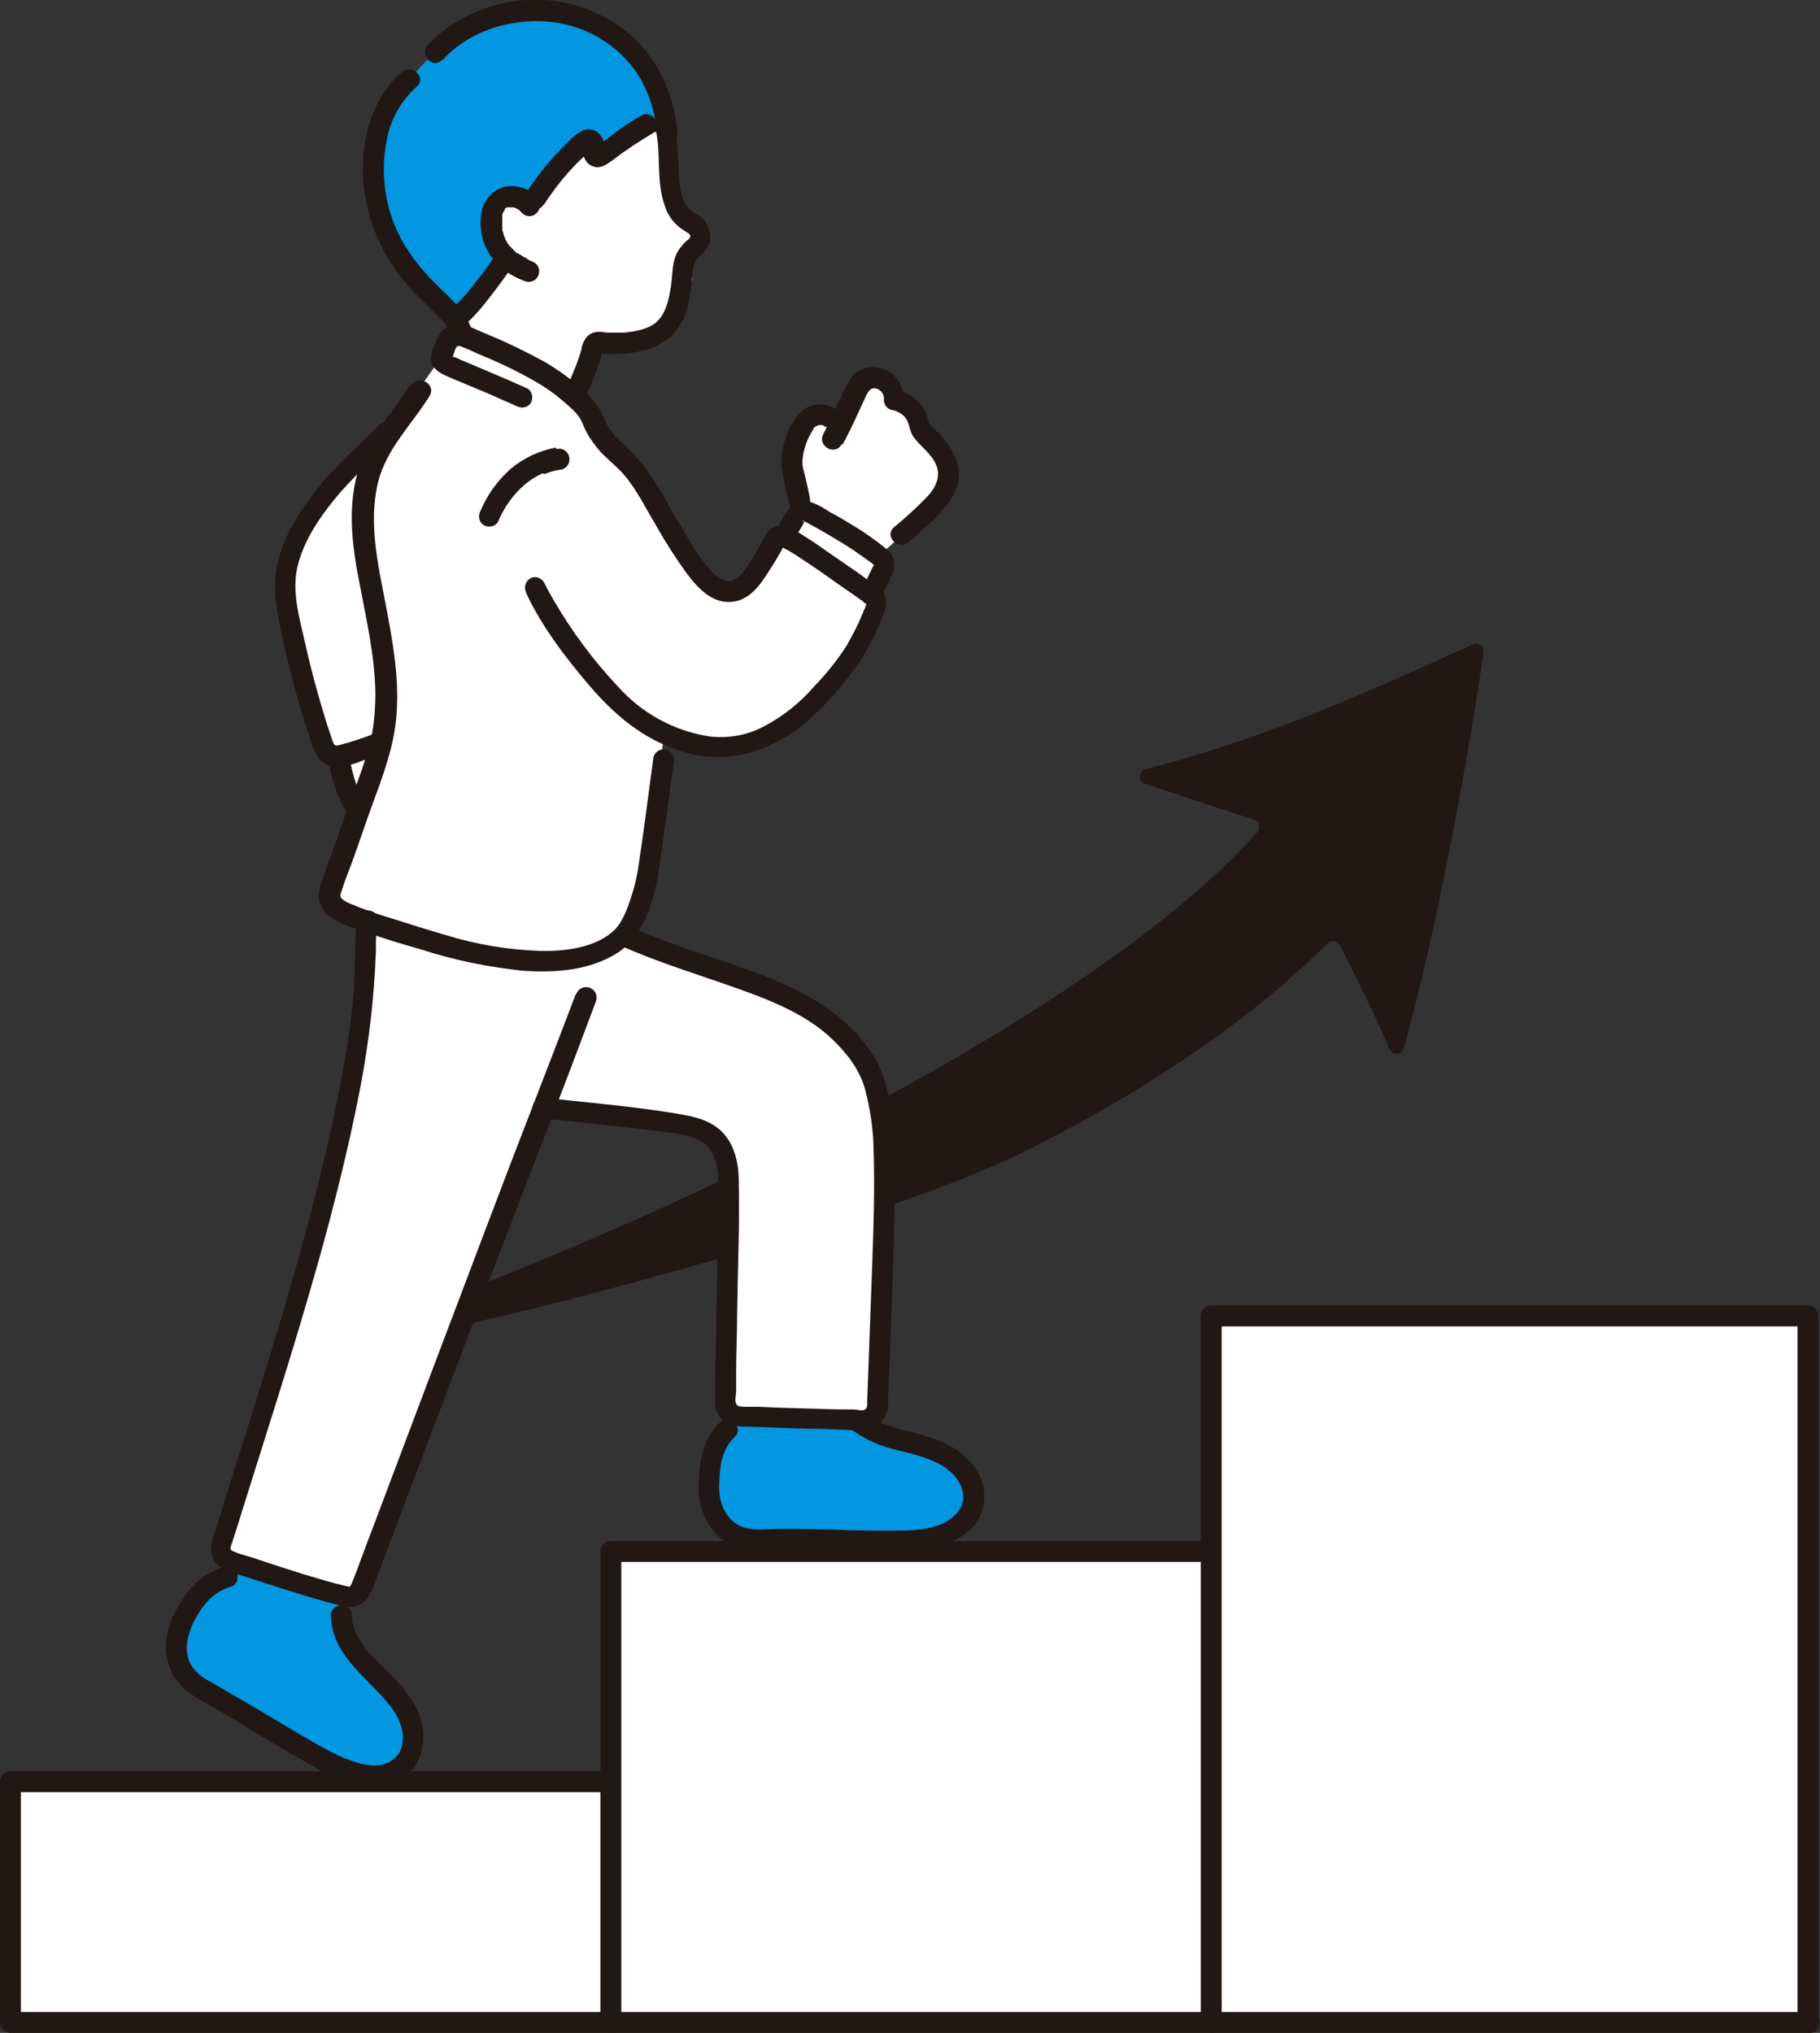 <?xml version="1.0" encoding="UTF-8"?>
<svg xmlns="http://www.w3.org/2000/svg" version="1.1" viewBox="0 0 348.6 389.3">
  <rect x="0" y="0" width="348.6" height="389.3" fill="#333333" stroke="none"/>
  <defs>
    <style>
      .cls-1 {
        fill: #211715;
      }

      .cls-2 {
        fill: #fff;
      }

      .cls-3 {
        fill: #0297e0;
      }
    </style>
  </defs>
  <!-- Generator: Adobe Illustrator 28.7.1, SVG Export Plug-In . SVG Version: 1.2.0 Build 142)  -->
  <g>
    <g id="_レイヤー_1" data-name="レイヤー_1">
      <g id="_レイヤー_1-2" data-name="_レイヤー_1">
        <path class="cls-2" d="M130.7,51.4c-.9,0-1.8,0-2.7-.2h.5c-.7,0-1.3-.2-2-.4-1.1-.3-2.2.3-2.5,1.4,0,.5,0,1.1.2,1.5.3.4.7.8,1.2.9,1.7.5,3.4.7,5.2.7s1-.2,1.4-.6c.8-.8.8-2,0-2.8-.4-.4-.9-.6-1.4-.6h.1Z"/>
        <path class="cls-2" d="M91.1,341.1H2v46.1h344.3v-135.3h-114.3v45.1h-115v44.1h-25.9,0Z"/>
        <path class="cls-2" d="M70.9,143.1c-1.9.8-4,1.4-6,1.8h-.2c.4,2.6,1.1,5.1,2.1,7.6.4,1,1,1.9,1.5,2.7,1.8-4.9,3.4-8.7,4.4-12.9-.6.2-1.2.5-1.8.7h0Z"/>
        <path class="cls-2" d="M127.6,24.8c.4,2.1.6,4.3.5,6.4.2,4,.5,9.5,4.2,11.4.7.3,1.4.9,1.7,1.7.9,2-.8,2.9-1.8,4.1-.6.8-1.1,1.6-1.3,2.6,0,1.9-.3,3.9-.7,5.7-.2,1.3-.6,2.6-1.2,3.9-.8,1.8-2.3,3.2-4.1,4-3.1,1.2-6.5,1.6-9.8,1-.6-.2-1.3.2-1.5.8-.4,1.4-.8,2.8-1.3,4.2l-1.5,3.7-.7,1.9c-3.2-2.8-6.7-5.1-10.5-6.9-3.9-1.9-7-3-10.6-4.7,0,0-.2,0-.4,0-.7-3.3-3.9-5.8-7.7-9.6-3-3-6.7-8.7-7.9-12.7-1.4-4.5-1.8-9.3-1.1-14,.8-4.6,2.7-9.5,6.6-12.7l4.9-5.2c3.5-4.1,10.2-7.1,16-7.8,5.3-.7,10.6.2,15.3,2.7,5.5,2.9,12,8.8,13.1,20.4v-.5l-.2-.3Z"/>
        <path class="cls-2" d="M152.4,99c-.7,1.2-1.6,2.7-2.1,3.8h.1c2.8,1.4,12.8,8.6,16.4,11.1.8-1.7,1.6-3.3,2.4-5,.3-.7.1-1.5-.4-2-3.2-2.7-9.3-6.3-14-8.8-.8-.4-1.8,0-2.3.7,0,0-.1.2-.2.3h.1Z"/>
        <path class="cls-2" d="M176,99.7c-1.2,1.1-2.3,2-3.3,2.9,0,0-1.9,1.6-4.4,3.9-4.3-3.2-8.8-6-13.5-8.4-.4-.2-.8-.2-1.2-.2l-.5-2.1-1.3-5.9c-.5-1.7.4-5.4,1.5-7.5,1.5-2.9,3.7-4.9,7.8-.9,1.1-2.2,2-4.4,3.3-7.1.8-1.7,2.7-2.4,4.4-1.7h.1c1.5.7,2.5,2.2,2.4,3.9,2.3.4,4.1,2.1,4.7,4.4.2.9.6,1.8,1.4,2.4,4.2,4,6.6,8,1.6,13.4-1,1.1-2,2-2.9,2.9h-.1Z"/>
        <path class="cls-2" d="M85.5,181.1c-.8-.2-1.5-.4-2.3-.7-4.8-1.5-9.4-2.8-13.1-4.1-.3,4.7-.2,9.1-.7,15.4-.7,6.8-1.8,13.6-3.2,20.2-5.9,28.4-14.4,53.4-23.9,83.9-.4,1.2.3,2.5,1.6,2.9h0c7.4,2.4,15.3,5,21.8,6.7.5.2,1,.3,1.6.3,1.3-.2,1.9-1.7,2.4-3,16.6-43.8,28.7-76.2,34.4-90.7,7.6.8,20,2,26.3,3.1,3.7.7,5.6,1.4,7.2,3.3,1.8,2.2,2.2,5.6,2.1,8.2-.2,14.5-.3,25.5-.7,41.6,0,1.5,1.1,2.8,2.7,2.9,6.7.2,16.3.5,23.7.7,1.5,0,2.8-1.2,2.8-2.7.5-13.7,1.3-31.9,1.3-45.1s-.3-10.9-2-17c-1.1-3.8-4.3-7.6-7.2-10.2-2.5-2.1-5.3-3.9-8.3-5.3-10.9-5.4-19.4-6.5-32.8-12.6-1.2,1.2-2.6,2.1-4.2,2.8-7.7,3.7-19.9,2-29.4-.7h0Z"/>
        <path class="cls-2" d="M83.9,69.4c.5-1.3,1.1-2.3,1.5-3.5.4-1.3,1.9-2,3.2-1.6,0,0,.2,0,.3,0,3.6,1.7,6.7,2.8,10.6,4.7,4.8,2.4,9.6,5.4,13.3,9.8.4.7.7,1.4,1,2.1.6,1.4,1.4,2.7,2.4,3.8.3.3.6.6.8.9.5.5,1,.9,1.5,1.3,2.3,2.1,4.3,4.6,5.8,7.4,2.9,5,3.7,6.3,6.5,11,2.2,3.4,4.9,7.7,8.1,7.9,3.9.3,5.5-3.4,7.3-6.3.9-1.4,1.6-2.8,2.2-3.8.4-.5,1.1-.7,1.7-.3,2.9,1.5,13.6,9.1,16.8,11.4.7.6.9,1.6.5,2.4-3,7.6-5.6,11.5-13.2,19.1s-12,8.1-18.3,7.3c-3-.4-5.9-1.2-8.7-2.4-1.2,8.9-2,15.6-3.5,25.9-.3,2.2-.9,4.4-1.7,6.5-1.8,4.9-2.8,6.7-7.4,8.9-8.3,4-21.9,1.6-31.6-1.3-7.6-2.3-14.6-4.4-18.3-6.3-.9-.4-1.6-1.1-2-2-.2-.9,0-1.7.3-2.5l4.8-13.5c1.9-5.3,3.7-9.3,4.7-13.7-2.5,1.1-5.2,1.9-7.8,2.6-1.2.3-2.5-.4-2.9-1.6-2.7-8.1-5-16.3-6.6-24.7-1-5.2-1.3-9,.9-14,4.5-10.1,11-15.2,17.5-21.6l.7-.5c1.9-2.7,4-5.1,5.7-8l3.7-5.2.2-.3Z"/>
        <path class="cls-3" d="M101.1,2c4.7-.3,9.4.7,13.6,2.8,6.7,3.4,11.4,9.8,12.6,17.2l-3.2,1.7c-2.8,1.5-6.7,4.6-9,6.1-.5.4-1.2-.1-1.2-.8s0-1.1-.2-1.6c-.2-.7-.7-.9-1.1-.7-3.4,2.2-8.7,8.6-10.9,12.6-.7-.9-1.6-1.5-2.7-1.8s-2.3,0-3.2.6c-1.3,1.2-1.9,2.9-1.7,4.6,0,2.4,1.1,4.7,2.8,6.4l-.2.3c-2.3,3.2-6.1,8.7-9.6,11.6-1.4-2-3.7-4-6.3-6.5-3-3-6.7-8.7-7.9-12.7-1.4-4.5-1.8-9.3-1.1-14,.8-4.6,2.7-9.5,6.6-12.7l4.9-5.2c3.5-4.1,10.2-7.1,16-7.8.6,0,1.2-.1,1.7-.2h0Z"/>
        <path class="cls-3" d="M49.4,329.8c-3.4-2-6.9-4.1-10.9-6.4-2.9-1.5-4.7-4.4-4.7-7.7s.2-3.1.9-4.5c1.8-4.2,4.6-8,9-9.2l5.5-1.5c5.6,1.8,11.3,3.6,16.2,4.9v4c0,3.7,2.4,7,5,9.7s5.6,5.1,7.4,8.4,2.1,7.8-.5,10.4c-1.8,1.7-4.3,2.4-6.7,2.1-2.4-.3-4.8-1-6.9-2.2-5.1-2.7-9.5-5.4-14.2-8.2v.2Z"/>
        <path class="cls-3" d="M156.8,294.9c-3.8,0-7.5-.1-11.3,0-3.2.3-6.4-1.3-8.2-4-1-1.5-1.5-3.3-1.6-5.1,0-6.1.4-12.2,8.4-14.5,6,.2,13.5.4,19.8.6,2.1,1.7,4.5,2.9,7.1,3.5,3.6,1,7.4,1.7,10.6,3.6s5.7,5.7,4.8,9.3c-.7,2.3-2.5,4.2-4.8,5.2-2.2,1-4.6,1.5-7.1,1.6-5.8.2-11.8,0-17.7-.2Z"/>
        <path class="cls-1" d="M140.3,225.1v1.8c0,4.8-.1,9.1-.2,13.4-17,5-35.3,9.8-51.2,13.4,1-2.6,1.9-5.1,2.9-7.6,15.3-6,31.9-13.1,48.5-21.1h0Z"/>
        <path class="cls-1" d="M284.2,124.8c-3.7,24.7-9.3,54.2-15.3,75.9-.2.8-1,1.2-1.8,1-.4-.1-.8-.4-.9-.8-3.3-7.4-6.8-14.6-9.6-19.9-.4-.7-1.2-1-2-.6-.1,0-.3.2-.4.3-15.8,15.9-38.4,30.4-60.8,41.2-7.6,3.4-15.4,6.4-23.4,9.1v-6.7c.1-4.6-.3-9.2-1.2-13.7,29.9-16.2,56.8-34.2,72-51.2.5-.6.5-1.5-.1-2.1s-.3-.2-.5-.3l-20.9-6.9c-.8-.3-1.2-1.1-.9-1.8.2-.5.5-.8,1-1,22.6-5.7,43.4-15.1,62.7-23.9.7-.3,1.6,0,1.9.7.1.3.2.6.1.8h0Z"/>
        <path class="cls-1" d="M152,103.7c.5-1.1,1.1-2.1,1.7-3.1.1-.2.5-.9.5-.9,0,0-.7.4-.4,0,.3,0,.5.3.8.4,2.2,1.2,4.3,2.4,6.4,3.7,1.9,1.1,3.7,2.4,5.5,3.7.3.2.7.5.9.7h0c0,0-.3.5-.4.7-.6,1.3-1.3,2.7-1.9,4-.5,1-.2,2.2.7,2.7,1,.5,2.2.2,2.7-.7.8-1.7,1.7-3.3,2.4-5,.8-1.6.4-3.5-.9-4.6-2.2-1.8-4.6-3.5-7-4.9-1.3-.8-2.6-1.6-4-2.3-1.3-.9-2.6-1.6-4.1-2.1-1.7-.4-3.4.4-4.2,2-.8,1.2-1.5,2.5-2.1,3.8-.5,1-.2,2.2.7,2.7,1,.5,2.2.2,2.7-.7h0Z"/>
        <path class="cls-1" d="M70.1,154.2c-.5-.7-.9-1.5-1.3-2.3,0,0,0-.2,0-.3,0-.2.2.4,0,.2,0-.2,0-.3-.2-.5,0-.4-.3-.8-.4-1.2-.5-1.5-.9-3.1-1.2-4.7-.3-1.1-1.4-1.7-2.5-1.4-1,.3-1.7,1.4-1.4,2.5.6,3.5,1.8,6.8,3.7,9.7.6,1,1.8,1.3,2.7.7,1-.6,1.3-1.8.7-2.7h0Z"/>
        <path class="cls-1" d="M119,387.3v-90.2l-2,2h115c2.6,0,2.6-4,0-4h-115c-1.1,0-2,.9-2,2v90.2c0,2.6,4,2.6,4,0Z"/>
        <path class="cls-1" d="M4,387.3v-46.1l-2,2h115c2.6,0,2.6-4,0-4H2c-1.1,0-2,.9-2,2v46.1c0,2.6,4,2.6,4,0Z"/>
        <path class="cls-1" d="M346.7,385.3H2.3c-2.6,0-2.6,4,0,4h344.3c2.6,0,2.6-4,0-4h.1Z"/>
        <path class="cls-1" d="M234,387.3v-135.3l-2,2h114.3l-2-2v135.3c0,2.6,4,2.6,4,0v-135.3c0-1.1-.9-2-2-2h-114.3c-1.1,0-2,.9-2,2v135.3c0,2.6,4,2.6,4,0h0Z"/>
        <path class="cls-1" d="M63.4,309.5c.2,7.3,6.5,11.4,10.8,16.5,1.8,2.1,3.3,4.9,2.9,7.7-.3,2.8-2.7,4.4-5.4,4.4s-6.5-1.6-9.4-3.2c-3-1.6-5.9-3.4-8.8-5.1-3-1.8-6-3.6-9-5.3-1.6-1-3.3-1.9-5-2.9-1.1-.6-2.1-1.5-2.8-2.6-1.7-2.8-.8-6,.6-8.8,1.5-2.8,3.6-5.4,6.8-6.3,2.5-.7,1.4-4.6-1.1-3.9-3.3,1-6.1,3.2-7.9,6.1-2,2.9-3.5,6.3-3.3,9.9.2,3.5,2,6.6,4.9,8.5,1.7,1.2,3.6,2.1,5.3,3.1,1.8,1,3.6,2.1,5.3,3.2,3.3,2,6.6,4,10,5.9,3.4,2,6.9,4.2,10.9,5,3.6.7,7.8.4,10.5-2.5,2.4-2.6,2.8-6.3,2-9.6-1.1-4.1-4.1-7.1-7-10-2.8-2.8-6.2-6-6.3-10.2,0-2.6-4.1-2.6-4,0h0Z"/>
        <path class="cls-1" d="M162.5,273.3c2.5,2,5.5,3.4,8.6,4.2,3,.8,6.2,1.4,8.9,2.9,2.2,1.2,4.4,3.4,4.5,6.1.1,2.6-2.1,4.5-4.3,5.4-3.2,1.3-6.6,1.2-10,1.2s-7.1,0-10.6-.2c-3.6,0-7.1-.2-10.7-.1-2.9,0-5.9.6-8.3-1.3-1-.8-1.7-1.8-2.2-3-.6-1.6-.8-3.4-.6-5.1.1-3,.6-6,2.9-8.2,1.9-1.8-1-4.6-2.8-2.8-2.5,2.4-3.5,5.5-3.9,8.9-.4,3.6-.3,7.2,1.6,10.4,1.6,2.7,4.3,4.5,7.4,5,1.9.2,3.8.2,5.7,0h6.3c4.1,0,8.2.2,12.4.3,4,0,8.3.3,12.2-.8,3.2-.9,6.6-2.7,8.1-5.8,1.4-3.1,1-6.7-1-9.4-2.4-3.4-6.1-5.1-10.1-6.2-3.8-1.1-8.1-1.7-11.2-4.3-2-1.6-4.8,1.2-2.8,2.8h0Z"/>
        <path class="cls-1" d="M118.9,181.1c7.1,3.2,14.5,5.4,21.8,8,6.5,2.3,13.6,5,18.7,9.9,2.8,2.7,5.2,5.7,6.3,9.6.9,3.5,1.5,7.1,1.6,10.7.3,8.2,0,16.4-.3,24.6s-.6,16.3-.9,24.5c0,.5.1,1.2-.4,1.5-.6.4-1.7,0-2.4,0-2,0-3.9,0-5.9-.1-4-.1-8.1-.2-12.1-.4h-2.5c-.5,0-1.4,0-1.7-.4-.4-.5-.2-1.7-.1-2.3v-3.6c0-4.1.2-8.2.2-12.2.1-8.2.5-16.5.3-24.7,0-3.6-.9-7.6-3.8-10-2.4-2-5.5-2.5-8.4-3-6.8-1.1-13.8-1.8-20.6-2.5-1.6-.2-3.1-.3-4.7-.5-1.1,0-2,.9-2,2s.9,2,2,2c7.1.7,14.1,1.4,21.2,2.3,2.9.4,6.2.6,8.8,1.9,3.2,1.6,3.6,5.5,3.6,8.7-.1,8.5-.2,17-.4,25.4,0,4.3-.2,8.6-.2,12.9s-.4,4.3,1,6c1.3,1.6,3.1,1.8,5,1.8,4,.1,8,.3,12,.4,2.1,0,4.3.1,6.4.2,1.9,0,4.2.5,6-.4,1.7-.9,2.7-2.6,2.7-4.5s.1-3.9.2-5.9c.2-4.2.3-8.5.5-12.7.3-8.6.6-17.2.6-25.7s-.2-8-.7-12c-.6-3.9-1.6-7.9-3.9-11.2-8.9-13-25.9-16-39.7-21.3-2.1-.8-4.1-1.6-6.2-2.5-1-.5-2.2-.2-2.7.7-.5,1-.2,2.2.7,2.7h0Z"/>
        <path class="cls-1" d="M110.2,190.6c-5.5,14.5-11.2,28.9-16.7,43.5-6.4,16.9-12.8,33.8-19.2,50.8-1.7,4.6-3.5,9.2-5.2,13.8-.4,1.1-.8,2.2-1.2,3.2s-.7,1.9-1,2c.2,0-.6-.2-.8-.2-.5-.1-1-.3-1.6-.4-1.1-.3-2.2-.6-3.2-.9-4.5-1.3-9-2.8-13.5-4.3-1.1-.3-2.2-.6-3.3-1.1-.7-.4-.2-1,0-1.7.8-2.4,1.5-4.8,2.3-7.3,5.6-17.9,11.4-35.7,16.2-53.8,2.3-8.7,4.4-17.5,6.1-26.4,1.6-8.5,2.6-17.1,2.9-25.7,0-1.9,0-3.9.3-5.8.2-2.6-3.8-2.6-4,0-.3,4.2-.3,8.4-.5,12.6-.3,4.6-.9,9.2-1.7,13.8-1.5,8.9-3.6,17.8-5.8,26.6-4.8,18.7-10.6,37-16.4,55.3-.8,2.6-1.6,5.1-2.4,7.7-.7,2.2-1.8,4.5-.4,6.7,1.3,1.9,4.1,2.3,6.1,3,2.4.8,4.7,1.5,7.1,2.3,2.3.7,4.7,1.5,7,2.1,1,.3,2,.6,3,.8,1.1.5,2.4.6,3.6.5,2-.4,3-2.3,3.7-4.1.9-2.4,1.8-4.8,2.7-7.2,6.7-17.6,13.3-35.2,20-52.8,5.9-15.5,12-30.9,17.8-46.4.7-1.9,1.4-3.7,2.1-5.6.3-1.1-.3-2.2-1.4-2.5s-2.1.3-2.5,1.4h-.1Z"/>
        <path class="cls-1" d="M102.9,37.8c-1.6-1.8-4-2.5-6.4-2-2.1.6-3.7,2.4-4.2,4.5-.8,3.7.3,7.6,3,10.3,1.5,1.5,3.4,2.6,5.4,3.3,1.1.3,2.2-.3,2.5-1.4.3-1.1-.3-2.1-1.4-2.5,0,0-.3,0-.4-.2.2,0,0,0,0,0-.2,0-.4-.2-.5-.3-.4-.2-.8-.4-1.2-.7-.2,0-.3-.2-.5-.3-.5-.3.3.2-.2,0-.3-.3-.6-.6-.9-.9s-.2-.3-.4-.4q0-.2,0,0s0,0-.2-.2c-.2-.3-.4-.6-.6-1,0,0-.3-.6-.2-.4s0-.4-.2-.4c0-.4-.2-.8-.3-1.2,0-.2,0-.4,0-.7,0,.4,0-.2,0-.3v-1.4c0,.3,0-.2,0-.3,0-.2,0-.4.2-.6,0-.2,0-.3,0,0,0,0,0-.2.2-.4,0,0,.3-.5,0-.2,0,0,.3-.3.4-.4-.3.3.5-.2.2,0,0,0,.6,0,.3,0h.7c.3,0,.6.2.9.3,0,0,.5.3.3.2.2.2.4.4.6.6.8.8,2,.8,2.8,0s.8-2,0-2.8h0Z"/>
        <path class="cls-2" d="M124.4,36.9c.5,1.2.6,4.1-1.6,4.6-3,.3-3.6-3.2-2.7-4.9.7-1.4,3-2.3,4.4.3h-.1Z"/>
        <path class="cls-1" d="M125.7,25.3c.9,4.6,0,9.5,1.6,14,.6,2.1,2,3.8,3.8,4.9.4.3,1.3.6,1.1,1.2-.1.3-.5.6-.8.8-.5.5-.9,1-1.3,1.5-1.5,2.2-1.2,4.7-1.6,7.2-.4,2.4-.9,5.2-2.9,6.9-1.6,1.3-4.1,1.7-6.1,1.9-1.1,0-2.1,0-3.2,0-1.4-.2-2.6-.4-3.8.7-.6.7-1,1.5-1.1,2.4-.3,1.1-.7,2.2-1.1,3.3-.5,1.2-1,2.4-1.5,3.6-.3,1.1.3,2.2,1.4,2.5s2.1-.4,2.5-1.4c.5-1.1.9-2.3,1.4-3.4.3-.8.6-1.6.8-2.4.2-.5.3-1,.4-1.5v-.4c0-.7-.5.6-.6.4,0,.2,1.5.2,1.7.3h1.7c1.4,0,2.9-.2,4.3-.5,2.3-.4,4.4-1.4,6.2-2.9,1.8-1.9,3-4.4,3.4-7,.3-1.4.5-2.9.6-4.4,0-1.1.2-2.2.7-3.1.5-.8,1.3-1.3,1.9-2.1.8-1,1.1-2.3.7-3.6-.4-1.2-1.1-2.3-2.2-3-.8-.4-1.5-1-2.1-1.7-1.3-1.8-1.5-4.3-1.6-6.5,0-3-.3-5.9-.7-8.8-.5-2.5-4.3-1.5-3.9,1.1h.3Z"/>
        <path class="cls-1" d="M88.6,62.6c2-1.7,3.7-3.7,5.3-5.8,1.6-2,3.1-4.2,4.6-6.2.6-1,.2-2.2-.7-2.7-1-.5-2.2-.2-2.7.7-.6.9-1.3,1.8-1.9,2.7-.4.5-.8,1.1-1.2,1.6-.2.2-.4.5-.6.7l-.3.4h0c-1.5,2.2-3.3,4-5.2,5.7-.8.8-.8,2,0,2.8s2,.8,2.8,0h-.1Z"/>
        <path class="cls-1" d="M90.5,63.7c-.9-3.6-3.8-6.2-6.4-8.7-2.5-2.4-4.7-5-6.5-7.9-3.8-6.2-5-13.7-3.4-20.9.8-3.7,2.8-7.1,5.6-9.6,2-1.7-.9-4.5-2.8-2.8-5.9,5-8,13.5-7.4,20.9.6,7.6,3.8,14.8,8.9,20.4,1.5,1.7,3.2,3.1,4.7,4.7,1.4,1.4,2.9,2.9,3.4,5,.6,2.5,4.5,1.4,3.9-1.1h0Z"/>
        <path class="cls-1" d="M72.5,81.6c-3.7,3.6-7.7,7.1-11,11.1-3.6,4.4-7.2,9.7-8.4,15.4-1.1,5.4.3,10.9,1.5,16.2,1.3,5.5,2.7,11,4.5,16.3.9,2.7,1.7,6.2,5.2,6.3,1.7-.1,3.4-.5,5-1.2,1.4-.4,2.7-1,4-1.5,1-.3,1.7-1.4,1.4-2.5-.3-1.1-1.4-1.7-2.5-1.4-2.3.9-4.6,1.7-6.9,2.3-1.1.3-1.2.3-1.6-.7-.4-1.2-.8-2.4-1.2-3.6-1.5-4.9-2.9-9.9-4-14.9-1-4.5-2.5-9.4-1.7-14,.9-5,4-9.8,7.2-13.7,3.4-4.2,7.4-7.7,11.3-11.4,1.8-1.8-1-4.6-2.8-2.8h0Z"/>
        <path class="cls-1" d="M155.1,95.2c-.4-1.9-.8-3.7-1.3-5.6,0-.2,0-.3-.1-.5,0-.2,0,.4,0,0v-1c.2-2.1.9-4.1,2.1-5.9q0,0,0,0v-.2c.3-.2.4-.3.5-.4.2-.2,0,0,.1,0s.3-.2.4-.2c-.5.2.4,0-.1,0h.4c-.3,0,.2,0,.3,0,.2,0,.3,0,.4.2,1,.5,2.2.2,2.7-.7.5-1,.2-2.2-.7-2.7-2-1.2-4.5-1-6.3.6-1.4,1.5-2.5,3.2-3,5.2-.7,1.8-.9,3.7-.8,5.6.4,2.3.9,4.6,1.5,6.9.3,1.1,1.4,1.7,2.5,1.4,1.1-.3,1.7-1.4,1.4-2.5h0v-.2Z"/>
        <path class="cls-1" d="M161.4,85.1c1.6-2.9,2.9-5.9,4.3-8.9.5-1.1,1.1-2.4,2.6-1.6.7.4,1.1,1.2,1,2,0,.9.6,1.7,1.5,1.9,1.1.2,2.1.8,2.7,1.6.7,1,.7,2.3,1.3,3.3,1.3,2,3.5,3.3,4.5,5.6.9,2.2,0,4.2-1.5,5.9-2.1,2.2-4.3,4.2-6.6,6.1-1.9,1.7.9,4.5,2.8,2.8,4.4-3.9,11.8-9.1,9.1-15.9-.6-1.4-1.3-2.6-2.3-3.8-.5-.6-1-1.2-1.6-1.7-.5-.4-.9-.8-1.2-1.3-.3-.7-.4-1.5-.8-2.3-.3-.7-.8-1.4-1.4-1.9-1.1-1.2-2.6-2-4.2-2.3l1.5,1.9c0-1.8-.7-3.5-2-4.7-1.8-1.6-4.4-2-6.6-.8-2,1.2-2.7,3.6-3.7,5.7-1,2.2-2,4.3-3.1,6.4-1.2,2.3,2.2,4.3,3.5,2h.2Z"/>
        <path class="cls-1" d="M106.5,85.7c-3.2.6-6.2,2-8.7,4.1-2.5,2.2-4.5,5-5.8,8.1-.5,1-.2,2.2.7,2.7,1,.5,2.2.2,2.7-.7,1.1-2.7,2.9-5.2,5.1-7.1.5-.4,1-.8,1.5-1.1.6-.4,1.2-.7,1.8-1,0,0,.5-.2.3,0s.3,0,.3,0c.3,0,.6-.2.9-.3.7-.2,1.5-.4,2.3-.5,1.1-.3,1.7-1.4,1.4-2.5-.3-1.1-1.4-1.7-2.5-1.4h0Z"/>
        <path class="cls-1" d="M78.6,73.6c-3.2,5.3-7.7,9.6-9.7,15.6-2.5,7.3-1.5,15.3,0,22.7,1.3,6.9,2.9,13.8,3,20.8,0,3.5-.3,6.9-1.2,10.3-.9,3.1-2,6.2-3.2,9.3-1.4,3.7-2.7,7.5-4,11.3-.7,1.9-1.4,3.7-2,5.6-.7,1.9-.7,3.8.7,5.4,1.8,2.1,5.3,3,7.8,3.9,3.5,1.2,7,2.3,10.6,3.3,6.4,2.1,13,3.4,19.6,4.1,6,.4,12.4,0,17.7-3.2,4.9-2.9,7-9,8-14.4.7-3.9,1.1-7.8,1.7-11.7.5-3.7,1-7.4,1.5-11.1,0-1.1-.9-2-2-2s-2,.9-2,2c-.9,6.5-1.7,13.1-2.7,19.6-.3,2.5-.9,4.9-1.7,7.3-.7,2-1.5,4.1-2.9,5.6-3.6,3.5-9.5,4.2-14.3,4.1-6.1-.2-12.1-1.2-18-3-3.5-1-6.9-2.1-10.4-3.2-2.7-.8-5.3-1.7-7.9-2.8-.6-.2-1.1-.5-1.6-.9-.6-.5-.4-.9-.2-1.5.6-1.9,1.3-3.7,2-5.5,1.3-3.6,2.5-7.2,3.8-10.8,2.2-6,4.5-11.9,4.8-18.4.4-6.6-.8-13.2-2-19.6-1.5-7.9-3.5-16-1.6-24,1.6-6.5,6.5-11.1,9.9-16.6,1.3-2.2-2.1-4.2-3.5-2h0l-.2-.2Z"/>
        <path class="cls-1" d="M104.1,39.3c1.4-2.1,2.9-4.2,4.6-6.1.9-1,1.7-1.9,2.7-2.8.4-.4.8-.7,1.2-1.1.2-.1.3-.3.5-.4.6-.5.3,0-.4-.2l-.9-.5q0-.3,0,.2v1.5c.3.9.9,1.7,1.9,2,1.5.5,2.7-.6,3.9-1.4,2.3-1.8,4.8-3.4,7.3-4.9,2.3-1.2.2-4.7-2-3.5-1.7.9-3.3,2-4.8,3.1-1.4,1.1-2.8,2.2-4.3,3.1l1-.3.6.2.5.9c-.3-.8,0-2-.7-2.9-.6-1.1-1.8-1.6-3-1.4-1.6.4-3.1,2.1-4.2,3.2-2.8,2.8-5.3,5.9-7.4,9.2-1.4,2.2,2.1,4.2,3.5,2h0Z"/>
        <path class="cls-1" d="M84.8,11.5c5.1-5.8,13.9-8.3,21.5-7.2,6.4.9,12.1,4.4,15.7,9.7,2.2,3.4,3.5,7.3,3.8,11.4,0,1.1.9,2,2,2s2-.9,2-2c-.8-7.9-4.1-15-10.4-19.8C112.2.2,103.1-1.4,94.6,1.1c-4.8,1.3-9.2,3.9-12.7,7.5-1.7,1.9,1.1,4.8,2.8,2.8h0Z"/>
        <path class="cls-1" d="M100.7,113.4c3,6.5,7.6,12.5,12.2,17.9,4.8,5.6,10.3,10.3,17.5,12.5,4.1,1.4,8.5,1.5,12.7.5,4.2-1.2,8.1-3.2,11.4-6.1,3.3-2.9,6.3-6.1,8.8-9.6,2.1-2.8,3.8-5.8,5.1-9,.8-1.9,1.9-3.9.9-5.9-.6-1.2-1.9-1.9-3-2.6-2.6-1.9-5.3-3.7-7.9-5.5-2.2-1.6-4.5-3.1-6.8-4.4-1.6-1-3.8-.6-4.8,1,0,0-.2.3-.2.4-1,1.8-2,3.6-3.2,5.4-.8,1.2-1.7,2.8-3.2,3.2-1.5.4-2.8-.7-3.8-1.7-2.8-2.9-4.7-6.7-6.8-10.1-2.1-3.6-4-7.3-6.6-10.6-1.5-1.7-3.1-3.3-4.8-4.9-.7-.7-1.4-1.6-1.9-2.5-.6-1-.9-2.1-1.5-3.1-1.3-1.9-2.8-3.5-4.6-4.9-1.8-1.5-3.7-2.8-5.7-4-4-2.2-8.2-4.2-12.4-5.9-2.1-.9-4.1-2.2-6.4-.9-.9.5-1.5,1.2-1.9,2.1-.5,1-1,2.1-1.2,3.2-.5,2.9,2.2,3.8,4.3,4.7,2.2.9,4.5,1.9,6.7,2.8,1.8.8,3.6,1.6,5.4,2.4,1,.5,2.2.2,2.7-.7.5-1,.2-2.2-.7-2.7-3.7-1.7-7.4-3.2-11.1-4.8l-1.7-.7c-.5-.3-1-.5-1.6-.6.2,0-.3,0-.3,0v.5c0,0,.2-.2.2-.2.4-.4.5-1.4.8-1.9.2-.4.3-.5.9-.4,1,.4,2,.8,3,1.3,3.9,1.6,7.8,3.4,11.4,5.5,1.8,1,3.5,2.2,5,3.5,1.4,1.2,3.2,2.6,3.9,4.3.8,2.1,2,3.9,3.5,5.6,1.4,1.5,3.1,2.8,4.5,4.4,2.5,2.9,4.2,6.5,6.2,9.8,1.8,3.2,3.8,6.3,5.9,9.2,2.2,2.9,5,5.9,9,5.3,3.6-.6,5.5-4,7.3-6.8.5-.8,1-1.6,1.5-2.5.2-.4.5-.8.6-1.2l.2-.3-.7.2h.1c.4.3.7.5,1.2.7.5.3,1,.6,1.5.9,2.6,1.7,5.1,3.4,7.6,5.2,1.2.8,2.4,1.7,3.6,2.5l1.4,1c.5.2.9.5,1.2.9-.2-.3-.1-.2-.2,0-.1.3-.2.7-.4,1-.3.8-.7,1.6-1,2.4-.7,1.4-1.4,2.8-2.2,4.2-1.8,2.9-4,5.6-6.4,8.1-2.6,3-5.7,5.5-9.2,7.4-3.4,1.9-7.2,2.6-11,2.1-6.8-1.1-12.9-4.5-17.5-9.7-4.6-4.9-8.6-10.3-12-16.1-.7-1.2-1.4-2.4-2-3.7-.6-.9-1.8-1.3-2.7-.7-.9.6-1.2,1.8-.7,2.7h-.1Z"/>
      </g>
    </g>
  </g>
</svg>